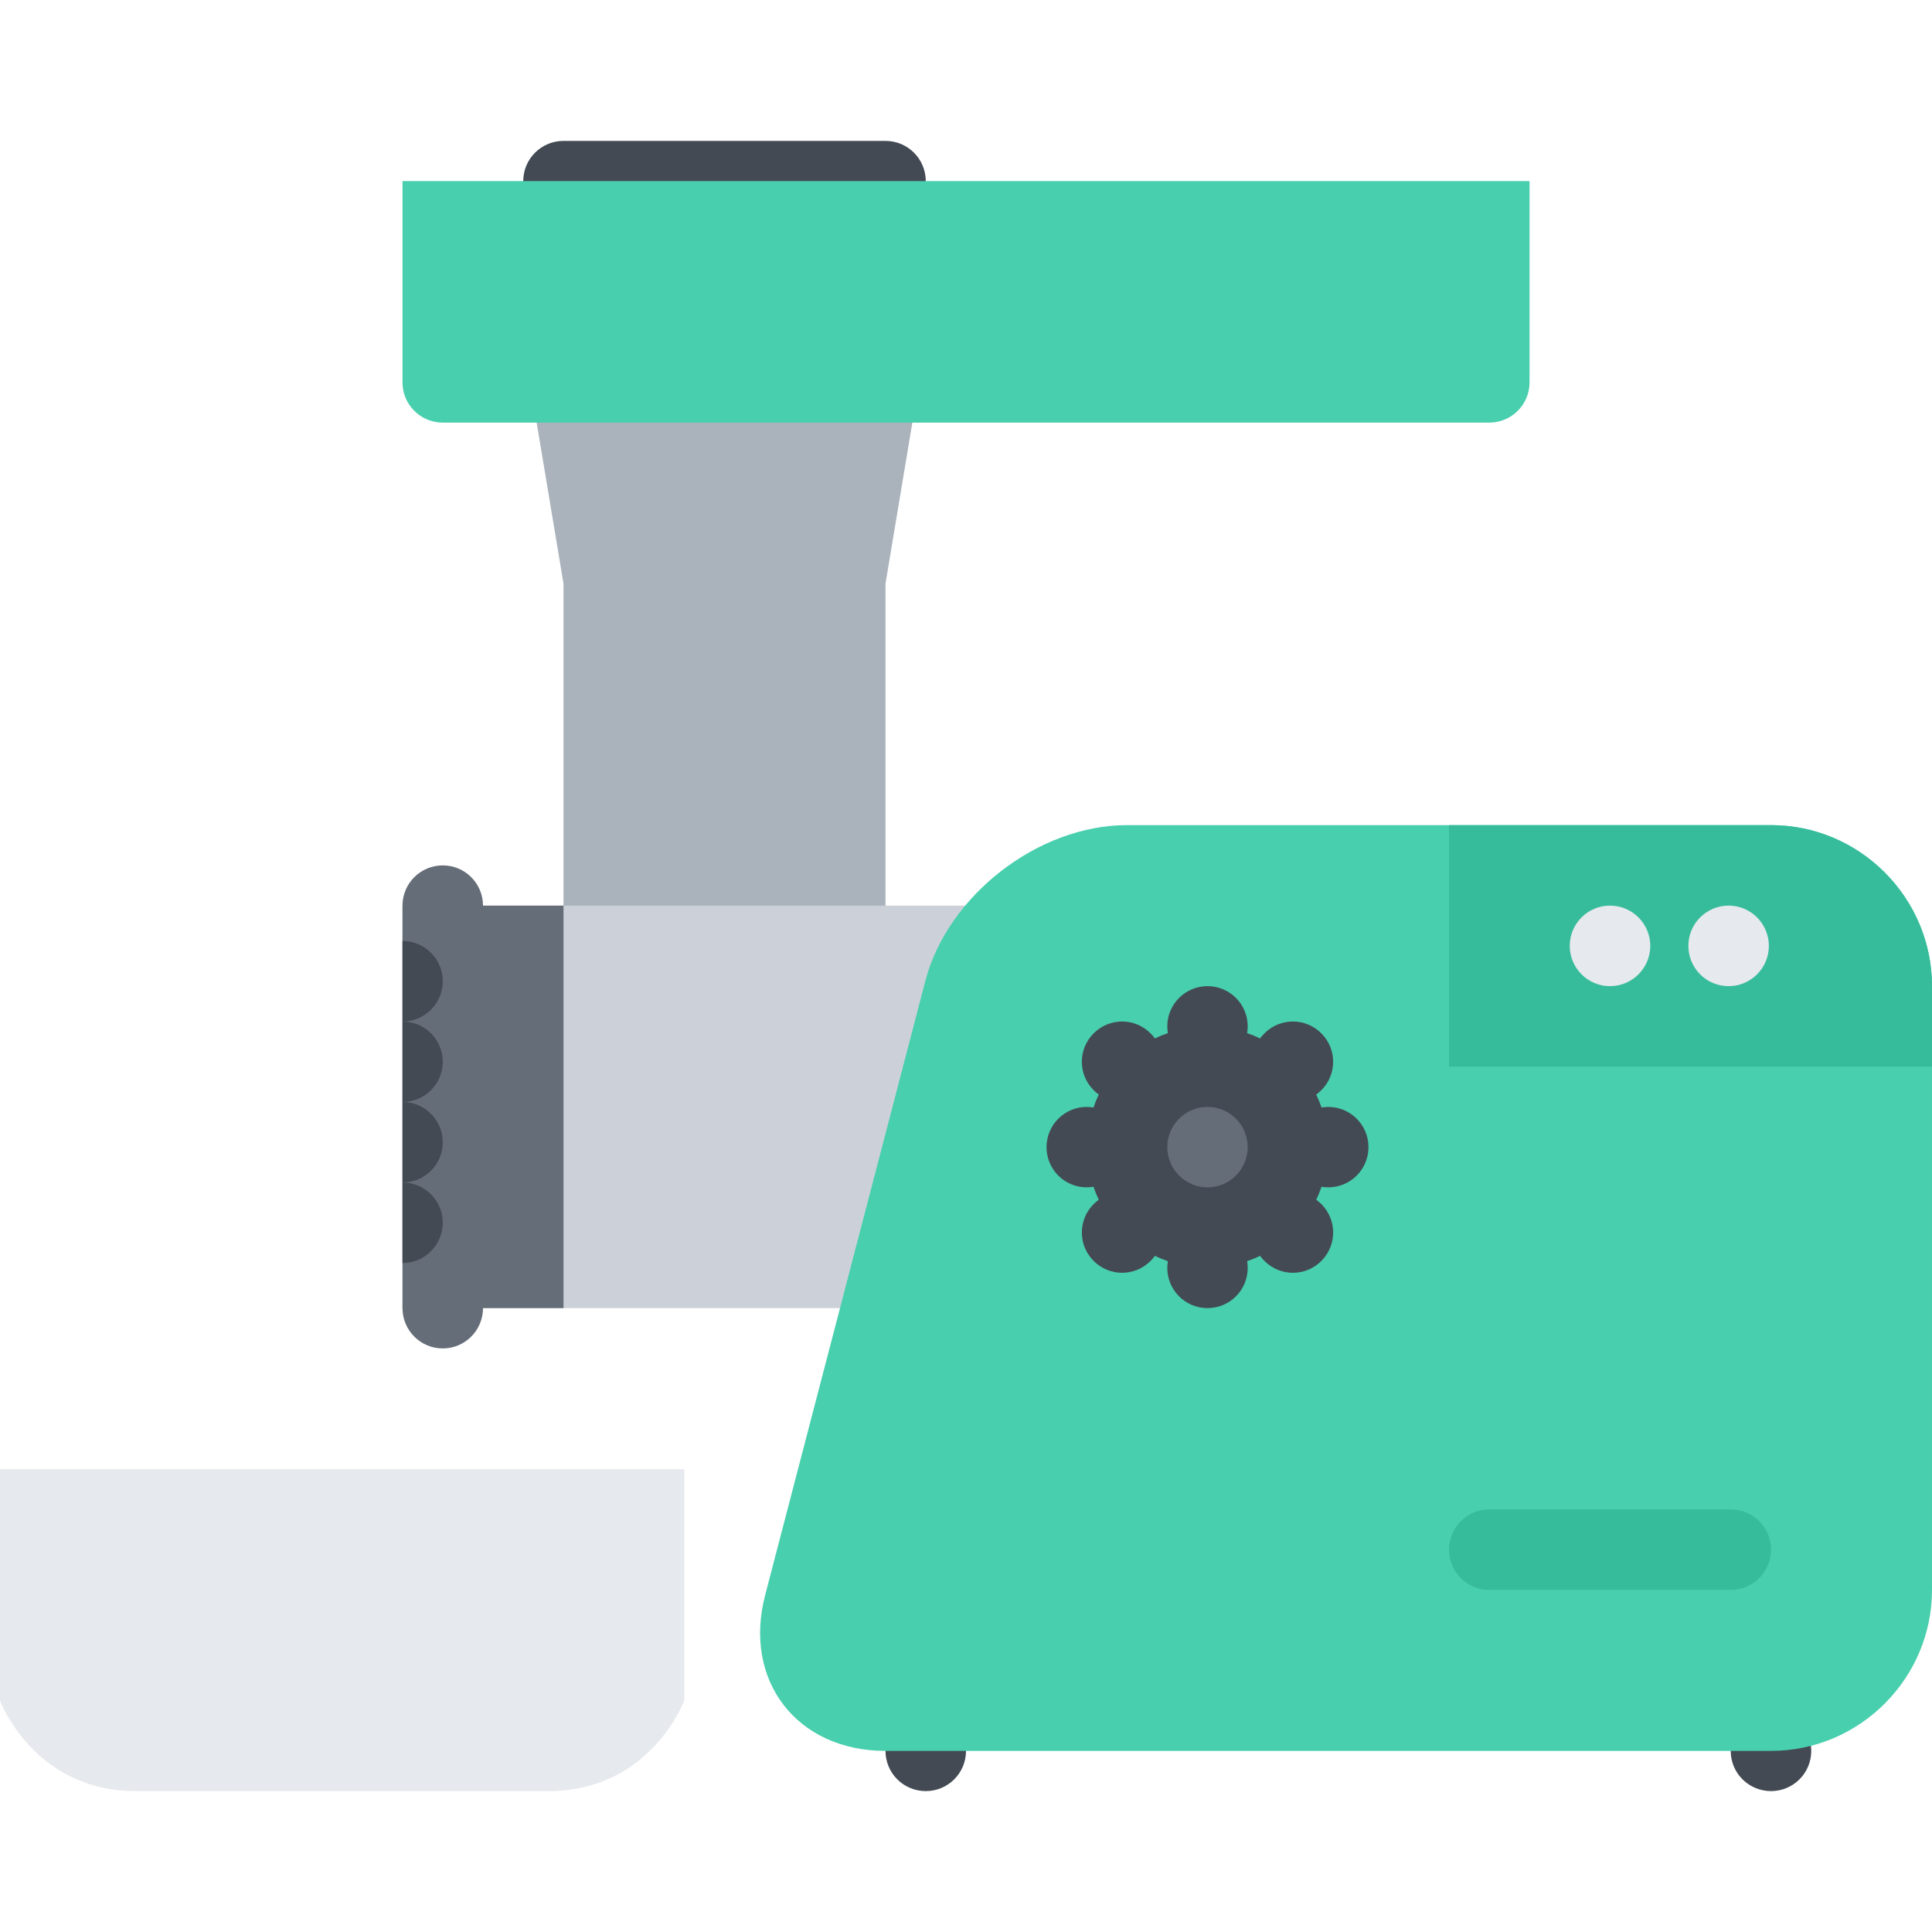 <?xml version="1.0" encoding="UTF-8"?>
<!-- Uploaded to: SVG Repo, www.svgrepo.com, Generator: SVG Repo Mixer Tools -->
<svg xmlns="http://www.w3.org/2000/svg" xmlns:xlink="http://www.w3.org/1999/xlink" version="1.1" id="Layer_1" viewBox="0 0 511.997 511.997" xml:space="preserve">
<path style="fill:#434A54;" d="M234.663,37.339h-85.328c-5.891,0-10.672,4.766-10.672,10.656c0,5.906,4.781,10.672,10.672,10.672  h85.328c5.891,0,10.672-4.766,10.672-10.672C245.335,42.104,240.554,37.339,234.663,37.339z"></path>
<polygon style="fill:#AAB2BC;" points="149.335,261.338 149.335,154.667 138.664,90.667 245.335,90.667 234.663,154.667   234.663,261.338 "></polygon>
<rect x="106.669" y="239.998" style="fill:#CCD1D9;" width="234.68" height="106.66"></rect>
<path style="fill:#656D78;" d="M127.999,239.994c0-5.891-4.773-10.656-10.664-10.656s-10.672,4.766-10.672,10.656v106.664  c0,5.906,4.781,10.688,10.672,10.688s10.664-4.782,10.664-10.688h21.336V239.994H127.999z"></path>
<g>
	<path style="fill:#434A54;" d="M255.999,464.001c0,5.906-4.773,10.656-10.664,10.656s-10.672-4.75-10.672-10.656   s4.781-10.656,10.672-10.656S255.999,458.095,255.999,464.001z"></path>
	<path style="fill:#434A54;" d="M479.997,464.001c0,5.906-4.781,10.656-10.656,10.656c-5.906,0-10.688-4.75-10.688-10.656   s4.781-10.656,10.688-10.656C475.216,453.345,479.997,458.095,479.997,464.001z"></path>
</g>
<path style="fill:#E6E9ED;" d="M0,389.346v61.312c0,0,8.859,24,36,24c10.547,0,98.781,0,109.335,0c27.141,0,36-24,36-24v-61.312H0z"></path>
<g>
	<path style="fill:#434A54;" d="M117.335,281.377c0-5.906-4.781-10.664-10.672-10.664v21.32   C112.554,292.033,117.335,287.252,117.335,281.377z"></path>
	<path style="fill:#434A54;" d="M117.335,260.041c0-5.891-4.781-10.672-10.672-10.672v21.344   C112.554,270.713,117.335,265.932,117.335,260.041z"></path>
	<path style="fill:#434A54;" d="M117.335,324.033c0-5.875-4.781-10.656-10.672-10.656v21.344   C112.554,334.721,117.335,329.939,117.335,324.033z"></path>
	<path style="fill:#434A54;" d="M117.335,302.721c0-5.906-4.781-10.688-10.672-10.688v21.344   C112.554,313.377,117.335,308.596,117.335,302.721z"></path>
</g>
<g>
	<path style="fill:#48CFAD;" d="M469.341,218.666H298.655c-23.453,0-47.5,18.578-53.43,41.281l-42.453,162.772   c-5.93,22.688,8.43,41.281,31.891,41.281h234.678c23.453,0,42.656-19.188,42.656-42.656V261.338   C511.997,237.869,492.794,218.666,469.341,218.666z"></path>
	<path style="fill:#48CFAD;" d="M405.341,101.339c0,5.891-4.781,10.656-10.688,10.656H117.335c-5.891,0-10.672-4.766-10.672-10.656   V47.995H405.34v53.344H405.341z"></path>
</g>
<path style="fill:#37BC9B;" d="M469.341,218.666h-85.344v63.992h10.656h10.688h106.656v-21.32  C511.997,237.869,492.794,218.666,469.341,218.666z"></path>
<path style="fill:#656D78;" d="M319.999,325.346c-11.766,0-21.344-9.594-21.344-21.344s9.578-21.344,21.344-21.344  s21.344,9.594,21.344,21.344S331.765,325.346,319.999,325.346z"></path>
<g>
	<path style="fill:#E6E9ED;" d="M437.341,250.666c0,5.891-4.781,10.672-10.688,10.672c-5.875,0-10.656-4.781-10.656-10.672   c0-5.891,4.781-10.672,10.656-10.672C432.56,239.994,437.341,244.775,437.341,250.666z"></path>
	<path style="fill:#E6E9ED;" d="M468.763,250.666c0,5.891-4.781,10.672-10.672,10.672s-10.656-4.781-10.656-10.672   c0-5.891,4.766-10.672,10.656-10.672S468.763,244.775,468.763,250.666z"></path>
</g>
<path style="fill:#434A54;" d="M351.997,314.658c5.891,0,10.656-4.75,10.656-10.656s-4.766-10.656-10.656-10.656  c-0.594,0-1.188,0.062-1.781,0.156c-0.406-1.188-0.875-2.344-1.406-3.438c0.469-0.344,0.938-0.719,1.359-1.156  c4.172-4.156,4.172-10.906,0-15.062c-4.17-4.18-10.92-4.18-15.076,0c-0.438,0.406-0.812,0.875-1.156,1.344  c-1.094-0.531-2.25-1-3.438-1.406c0.094-0.594,0.156-1.188,0.156-1.789c0-5.891-4.766-10.656-10.656-10.656  s-10.656,4.766-10.656,10.656c0,0.602,0.062,1.195,0.156,1.789c-1.188,0.406-2.344,0.875-3.438,1.406  c-0.344-0.469-0.719-0.938-1.156-1.344c-4.156-4.18-10.906-4.18-15.078,0c-4.172,4.156-4.172,10.906,0,15.062  c0.422,0.438,0.891,0.812,1.359,1.156c-0.531,1.094-1,2.25-1.406,3.438c-0.594-0.094-1.172-0.156-1.781-0.156  c-5.891,0-10.656,4.75-10.656,10.656s4.765,10.656,10.656,10.656c0.609,0,1.188-0.062,1.781-0.156  c0.406,1.188,0.875,2.344,1.406,3.438c-0.469,0.344-0.938,0.719-1.359,1.156c-4.172,4.156-4.172,10.906,0,15.062  c4.172,4.188,10.922,4.188,15.078,0c0.438-0.406,0.812-0.875,1.156-1.344c1.094,0.531,2.25,1,3.438,1.406  c-0.094,0.594-0.156,1.188-0.156,1.781c0,5.906,4.766,10.656,10.656,10.656s10.656-4.75,10.656-10.656  c0-0.594-0.062-1.188-0.156-1.781c1.188-0.406,2.344-0.875,3.438-1.406c0.344,0.469,0.719,0.938,1.156,1.344  c4.156,4.188,10.906,4.188,15.076,0c4.172-4.156,4.172-10.906,0-15.062c-0.422-0.438-0.891-0.812-1.359-1.156  c0.531-1.094,1-2.25,1.406-3.438C350.81,314.596,351.403,314.658,351.997,314.658z M319.999,314.658  c-5.875,0-10.656-4.781-10.656-10.656s4.781-10.656,10.656-10.656s10.656,4.781,10.656,10.656S325.874,314.658,319.999,314.658z"></path>
<path style="fill:#37BC9B;" d="M458.653,400.001h-64c-5.875,0-10.656,4.781-10.656,10.656c0,5.906,4.781,10.688,10.656,10.688h64  c5.906,0,10.688-4.781,10.688-10.688C469.341,404.782,464.56,400.001,458.653,400.001z"></path>
</svg>
